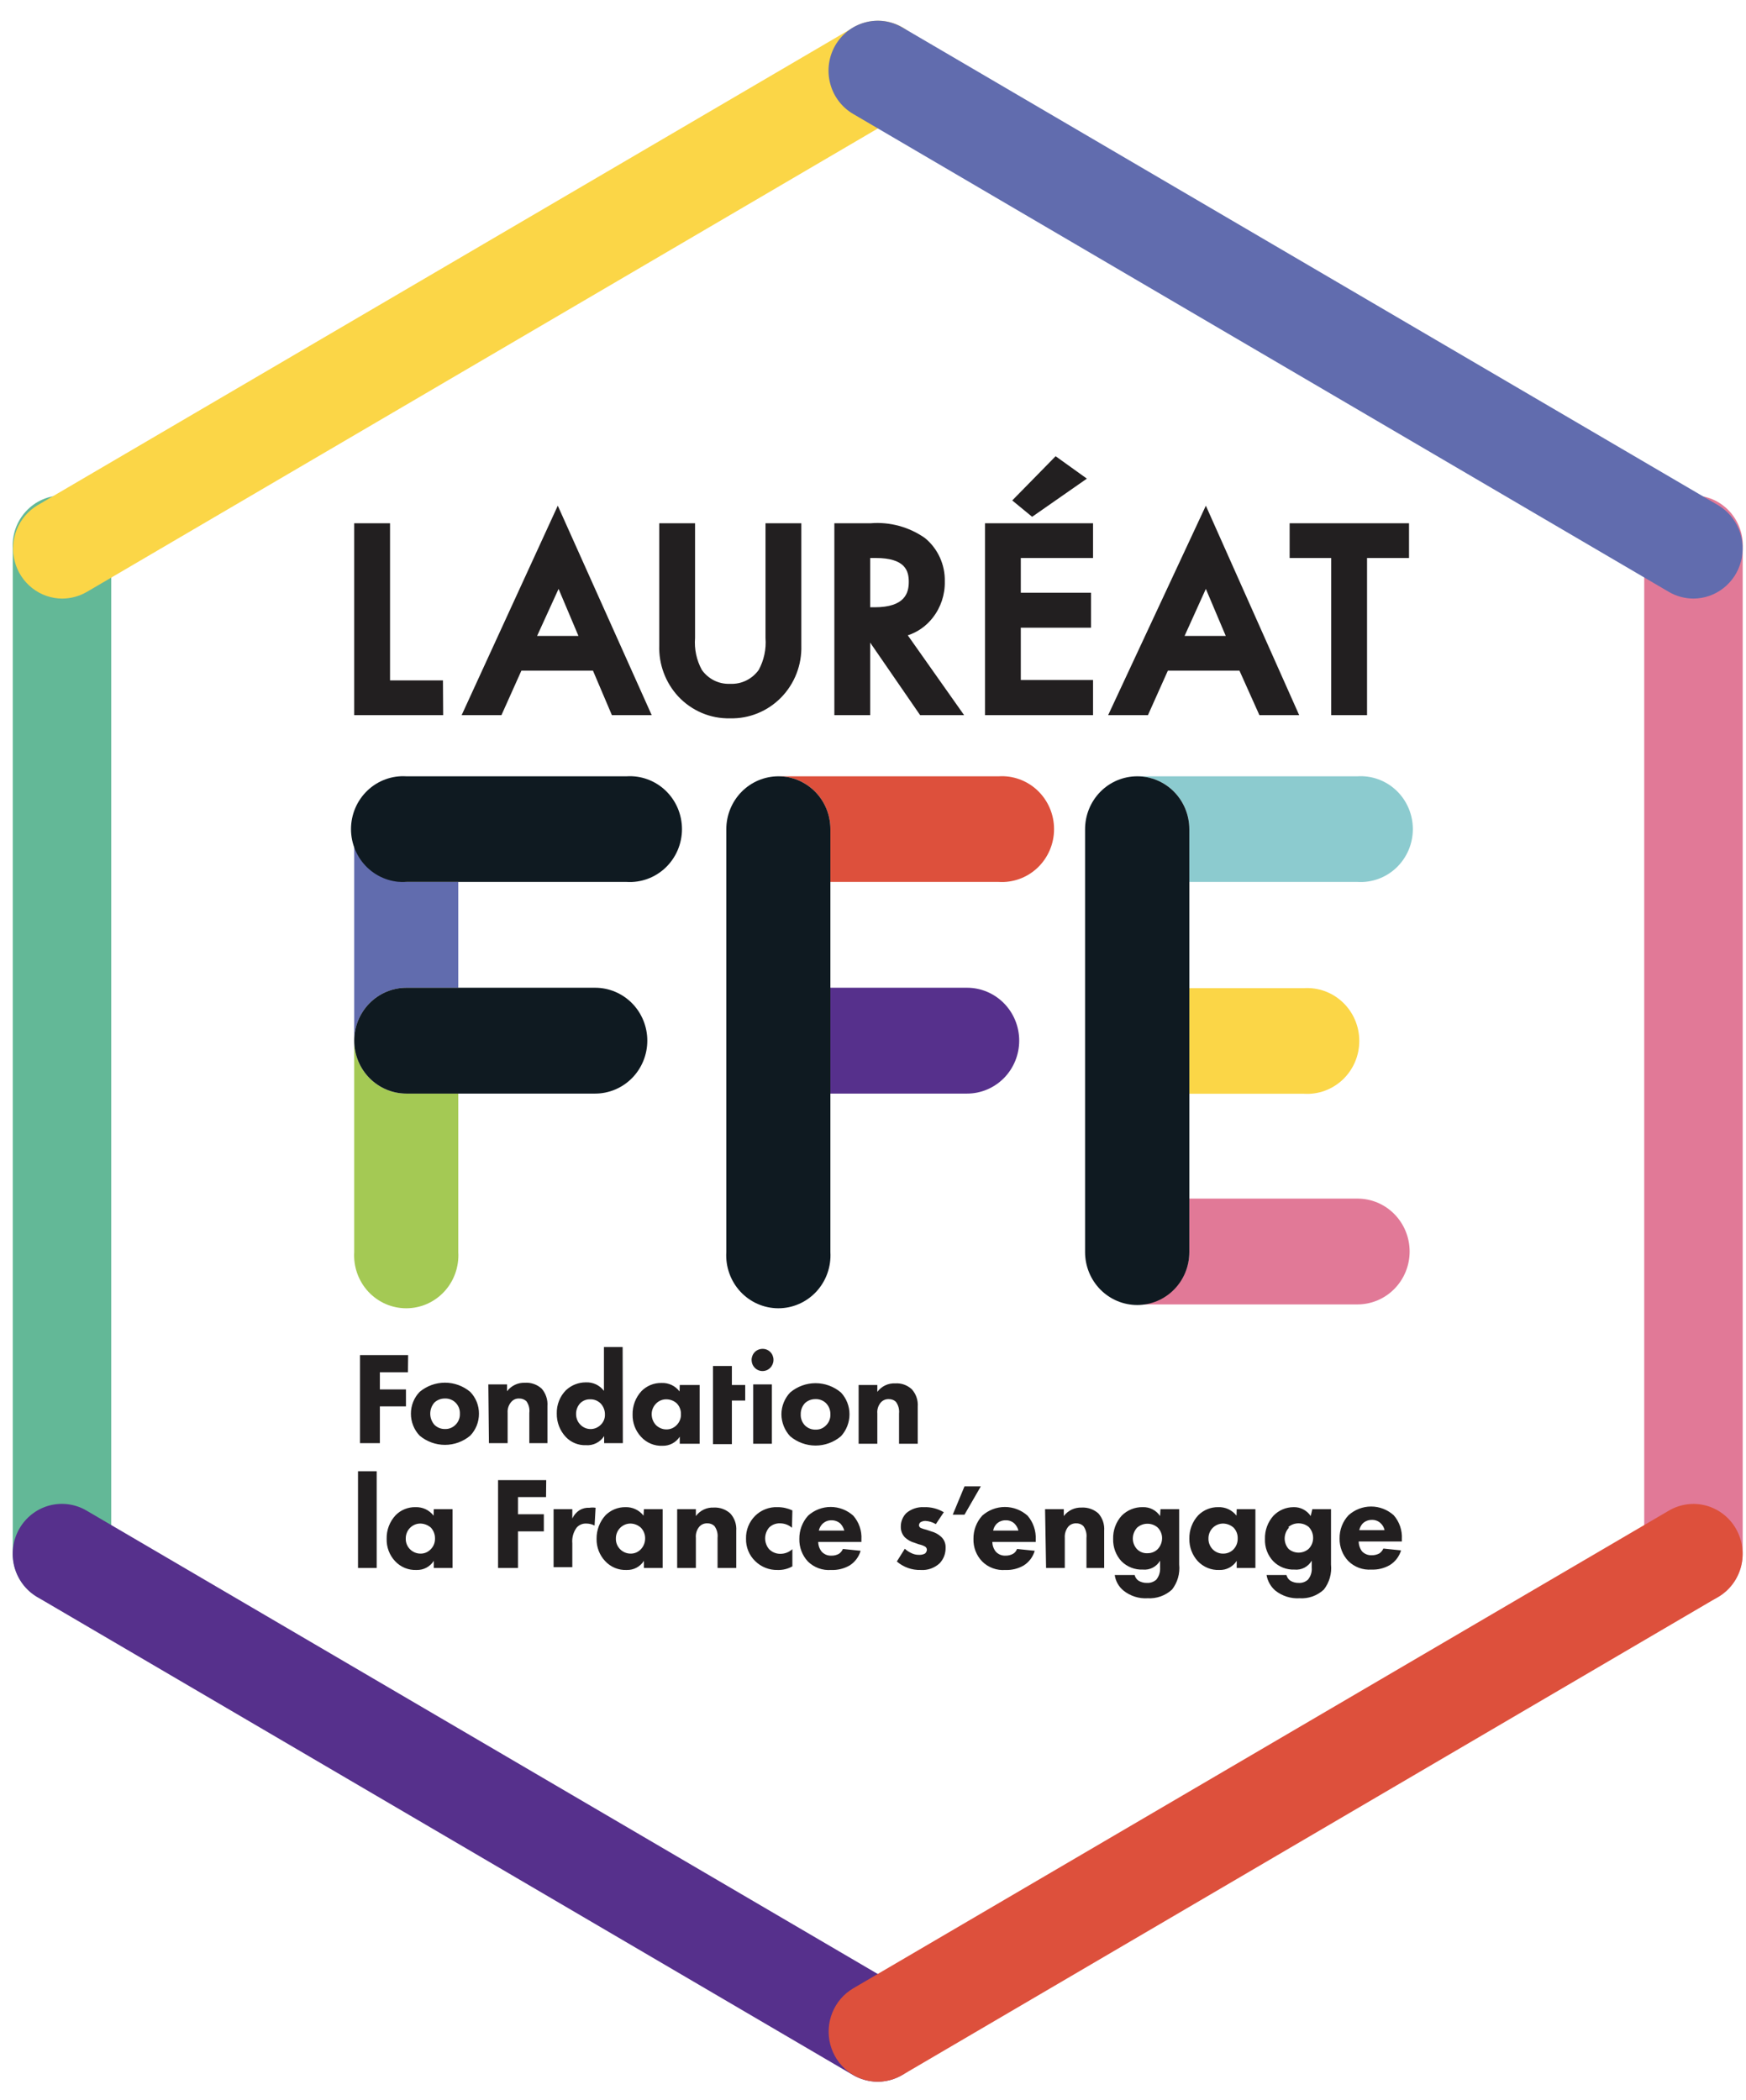 <svg width="69" height="83" viewBox="0 0 69 83" fill="none" xmlns="http://www.w3.org/2000/svg">
<path d="M66.92 63.38C66.405 63.38 65.911 63.172 65.546 62.802C65.182 62.432 64.978 61.931 64.978 61.408V21.685C64.961 21.415 64.998 21.144 65.089 20.89C65.179 20.635 65.319 20.402 65.502 20.205C65.684 20.008 65.904 19.85 66.149 19.743C66.394 19.636 66.657 19.58 66.924 19.58C67.19 19.58 67.454 19.636 67.699 19.743C67.943 19.85 68.163 20.008 68.346 20.205C68.528 20.402 68.669 20.635 68.759 20.89C68.849 21.144 68.887 21.415 68.87 21.685V61.408C68.87 61.668 68.82 61.925 68.722 62.164C68.623 62.404 68.48 62.622 68.298 62.805C68.117 62.988 67.902 63.133 67.666 63.232C67.429 63.33 67.176 63.38 66.92 63.38Z" fill="#E17997"/>
<path d="M2.454 63.38C2.198 63.38 1.945 63.33 1.708 63.232C1.472 63.133 1.257 62.988 1.076 62.805C0.894 62.622 0.751 62.404 0.653 62.164C0.554 61.925 0.504 61.668 0.504 61.408V21.685C0.487 21.415 0.525 21.144 0.615 20.89C0.705 20.635 0.846 20.402 1.028 20.205C1.21 20.008 1.431 19.85 1.675 19.743C1.92 19.636 2.184 19.58 2.45 19.58C2.717 19.58 2.98 19.636 3.225 19.743C3.47 19.85 3.69 20.008 3.872 20.205C4.055 20.402 4.195 20.635 4.285 20.89C4.376 21.144 4.413 21.415 4.396 21.685V61.408C4.397 61.667 4.348 61.924 4.251 62.164C4.153 62.403 4.01 62.621 3.83 62.804C3.649 62.988 3.435 63.133 3.199 63.232C2.962 63.33 2.709 63.381 2.454 63.38Z" fill="#63B897"/>
<path d="M2.456 23.657C2.029 23.654 1.614 23.51 1.276 23.245C0.937 22.98 0.694 22.609 0.583 22.191C0.472 21.771 0.5 21.327 0.663 20.926C0.825 20.525 1.112 20.189 1.481 19.969L33.722 1.086C34.168 0.823 34.699 0.751 35.197 0.886C35.696 1.021 36.121 1.351 36.38 1.804C36.639 2.257 36.709 2.796 36.577 3.301C36.444 3.807 36.118 4.239 35.672 4.502L3.431 23.393C3.134 23.565 2.798 23.655 2.456 23.657Z" fill="#FBD647"/>
<path d="M66.92 23.656C66.581 23.655 66.247 23.564 65.953 23.393L33.712 4.501C33.491 4.371 33.297 4.198 33.142 3.992C32.987 3.787 32.873 3.552 32.808 3.301C32.742 3.051 32.725 2.789 32.759 2.532C32.793 2.275 32.876 2.028 33.004 1.803C33.132 1.579 33.303 1.383 33.505 1.225C33.708 1.068 33.94 0.952 34.187 0.886C34.434 0.819 34.691 0.802 34.944 0.836C35.197 0.871 35.441 0.955 35.662 1.085L67.903 19.969C68.272 20.188 68.559 20.524 68.722 20.926C68.884 21.327 68.912 21.771 68.801 22.19C68.69 22.609 68.447 22.98 68.108 23.244C67.77 23.509 67.355 23.654 66.928 23.656" fill="#616CAE"/>
<path d="M34.687 82.271C34.345 82.27 34.009 82.179 33.712 82.008L1.471 63.116C1.25 62.986 1.056 62.813 0.901 62.607C0.746 62.401 0.632 62.166 0.566 61.916C0.501 61.665 0.484 61.404 0.518 61.147C0.552 60.89 0.635 60.643 0.763 60.418C0.891 60.194 1.061 59.998 1.264 59.84C1.467 59.682 1.699 59.567 1.945 59.5C2.192 59.434 2.45 59.417 2.703 59.451C2.956 59.486 3.2 59.57 3.421 59.7L35.662 78.584C36.031 78.803 36.318 79.139 36.48 79.54C36.643 79.942 36.67 80.386 36.56 80.805C36.449 81.224 36.206 81.594 35.867 81.859C35.529 82.124 35.114 82.269 34.687 82.271Z" fill="#56308C"/>
<path d="M34.687 82.271C34.259 82.269 33.845 82.124 33.506 81.859C33.168 81.594 32.925 81.224 32.814 80.805C32.703 80.386 32.731 79.942 32.893 79.54C33.055 79.139 33.343 78.803 33.712 78.584L65.953 59.7C66.174 59.571 66.417 59.487 66.67 59.453C66.923 59.419 67.18 59.436 67.427 59.503C67.673 59.571 67.904 59.686 68.107 59.844C68.309 60.002 68.479 60.198 68.606 60.422C68.734 60.647 68.817 60.894 68.85 61.151C68.883 61.408 68.866 61.669 68.8 61.919C68.734 62.169 68.62 62.404 68.465 62.609C68.309 62.814 68.116 62.987 67.895 63.116L35.654 82.008C35.357 82.179 35.021 82.27 34.679 82.271" fill="#DD503C"/>
<path d="M16.121 54.233H15.012V54.911H16.043V55.581H15.012V57.034H14.226V53.554H16.129L16.121 54.233ZM18.582 56.739C18.301 56.974 17.948 57.102 17.584 57.102C17.22 57.102 16.867 56.974 16.585 56.739C16.362 56.506 16.238 56.194 16.239 55.869C16.238 55.547 16.362 55.237 16.585 55.007C16.867 54.772 17.22 54.644 17.584 54.644C17.948 54.644 18.301 54.772 18.582 55.007C18.805 55.237 18.93 55.547 18.928 55.869C18.93 56.194 18.806 56.506 18.582 56.739ZM17.167 55.43C17.061 55.551 17.003 55.707 17.003 55.869C17.003 56.031 17.061 56.187 17.167 56.308C17.223 56.364 17.289 56.407 17.362 56.436C17.435 56.465 17.513 56.478 17.592 56.475C17.668 56.478 17.743 56.464 17.813 56.435C17.884 56.406 17.948 56.363 18.001 56.308C18.059 56.252 18.105 56.183 18.134 56.108C18.164 56.032 18.178 55.95 18.174 55.869C18.177 55.789 18.164 55.71 18.136 55.636C18.107 55.562 18.064 55.494 18.008 55.438C17.953 55.382 17.887 55.338 17.813 55.309C17.74 55.28 17.662 55.267 17.584 55.27C17.43 55.267 17.28 55.324 17.167 55.43ZM19.298 54.712H20.037V54.983C20.12 54.874 20.228 54.786 20.351 54.728C20.474 54.669 20.609 54.642 20.745 54.648C20.865 54.639 20.985 54.656 21.098 54.696C21.212 54.735 21.316 54.798 21.406 54.879C21.487 54.972 21.549 55.081 21.588 55.199C21.628 55.317 21.643 55.441 21.634 55.566V57.034H20.918V55.837C20.939 55.673 20.897 55.507 20.8 55.374C20.722 55.304 20.621 55.267 20.517 55.27C20.46 55.267 20.402 55.277 20.349 55.299C20.296 55.321 20.249 55.355 20.21 55.398C20.157 55.457 20.116 55.526 20.091 55.602C20.065 55.677 20.055 55.757 20.061 55.837V57.034H19.322L19.298 54.712ZM24.614 57.034H23.875V56.755C23.797 56.875 23.689 56.972 23.562 57.035C23.434 57.099 23.293 57.126 23.151 57.114C23.006 57.12 22.86 57.094 22.725 57.039C22.589 56.984 22.466 56.901 22.365 56.795C22.247 56.671 22.154 56.525 22.092 56.364C22.03 56.204 22 56.033 22.003 55.861C21.999 55.691 22.029 55.522 22.091 55.364C22.153 55.206 22.246 55.063 22.365 54.943C22.579 54.742 22.86 54.631 23.151 54.632C23.288 54.625 23.425 54.652 23.55 54.71C23.674 54.768 23.783 54.857 23.867 54.967V53.235H24.606L24.614 57.034ZM22.947 55.438C22.888 55.496 22.842 55.565 22.811 55.642C22.779 55.719 22.764 55.802 22.766 55.885C22.765 55.965 22.781 56.045 22.812 56.12C22.843 56.194 22.889 56.261 22.947 56.316C23.052 56.419 23.193 56.477 23.34 56.477C23.487 56.477 23.628 56.419 23.733 56.316C23.79 56.264 23.835 56.199 23.865 56.128C23.895 56.056 23.909 55.979 23.906 55.901C23.909 55.741 23.849 55.586 23.741 55.47C23.686 55.415 23.621 55.371 23.55 55.342C23.478 55.313 23.401 55.3 23.324 55.302C23.252 55.299 23.18 55.311 23.112 55.337C23.045 55.363 22.983 55.403 22.931 55.454L22.947 55.438ZM26.863 54.736H27.649V57.058H26.863V56.779C26.79 56.892 26.689 56.984 26.571 57.047C26.452 57.11 26.32 57.141 26.187 57.138C26.026 57.146 25.867 57.118 25.718 57.056C25.57 56.994 25.437 56.899 25.329 56.779C25.112 56.544 24.993 56.231 24.999 55.909C24.991 55.562 25.118 55.226 25.353 54.975C25.456 54.871 25.579 54.789 25.714 54.734C25.849 54.679 25.994 54.653 26.139 54.656C26.276 54.649 26.413 54.676 26.538 54.734C26.663 54.792 26.771 54.88 26.855 54.991L26.863 54.736ZM25.927 55.47C25.872 55.525 25.828 55.591 25.798 55.663C25.768 55.736 25.753 55.814 25.754 55.893C25.754 56.046 25.81 56.194 25.911 56.308C25.967 56.367 26.035 56.414 26.109 56.445C26.183 56.477 26.263 56.492 26.344 56.491C26.488 56.491 26.626 56.434 26.729 56.332C26.788 56.276 26.835 56.208 26.866 56.132C26.898 56.056 26.913 55.975 26.91 55.893C26.913 55.813 26.9 55.734 26.871 55.66C26.843 55.586 26.8 55.518 26.745 55.462C26.633 55.359 26.487 55.303 26.336 55.302C26.26 55.3 26.185 55.315 26.115 55.343C26.044 55.372 25.98 55.415 25.927 55.47ZM28.176 53.985H28.923V54.736H29.45V55.35H28.923V57.074H28.176V53.985ZM30.134 53.307C30.191 53.306 30.248 53.316 30.301 53.338C30.354 53.36 30.402 53.392 30.442 53.433C30.483 53.474 30.515 53.523 30.536 53.577C30.557 53.63 30.568 53.688 30.567 53.746C30.567 53.862 30.521 53.974 30.44 54.056C30.359 54.139 30.249 54.185 30.134 54.185C30.019 54.185 29.909 54.139 29.828 54.056C29.747 53.974 29.702 53.862 29.702 53.746C29.702 53.629 29.747 53.518 29.828 53.435C29.909 53.353 30.019 53.307 30.134 53.307ZM30.504 57.058H29.765V54.712H30.504V57.058ZM33.232 56.763C32.95 57 32.596 57.129 32.23 57.129C31.864 57.129 31.509 57 31.227 56.763C31.007 56.528 30.884 56.217 30.881 55.893C30.883 55.571 31.007 55.262 31.227 55.031C31.509 54.794 31.864 54.664 32.23 54.664C32.596 54.664 32.95 54.794 33.232 55.031C33.45 55.263 33.571 55.572 33.571 55.893C33.571 56.216 33.45 56.527 33.232 56.763ZM31.809 55.454C31.7 55.573 31.64 55.73 31.644 55.893C31.64 55.974 31.653 56.054 31.682 56.13C31.71 56.205 31.753 56.274 31.809 56.332C31.865 56.388 31.931 56.431 32.004 56.46C32.077 56.489 32.155 56.502 32.234 56.499C32.31 56.502 32.385 56.489 32.456 56.46C32.526 56.431 32.59 56.387 32.643 56.332C32.701 56.276 32.746 56.207 32.776 56.132C32.806 56.056 32.82 55.974 32.816 55.893C32.818 55.812 32.803 55.731 32.774 55.655C32.744 55.58 32.699 55.511 32.643 55.454C32.587 55.4 32.522 55.358 32.45 55.331C32.379 55.303 32.302 55.291 32.226 55.294C32.072 55.291 31.923 55.348 31.809 55.454ZM33.932 54.736H34.671V55.007C34.754 54.897 34.861 54.808 34.984 54.75C35.108 54.691 35.243 54.665 35.379 54.672C35.498 54.664 35.617 54.68 35.729 54.72C35.841 54.76 35.944 54.822 36.032 54.903C36.115 54.995 36.18 55.103 36.22 55.221C36.261 55.34 36.277 55.465 36.268 55.59V57.058H35.529V55.861C35.547 55.696 35.502 55.53 35.403 55.398C35.365 55.363 35.32 55.335 35.271 55.318C35.223 55.3 35.171 55.292 35.12 55.294C35.062 55.292 35.006 55.302 34.953 55.324C34.9 55.346 34.852 55.38 34.813 55.422C34.761 55.481 34.721 55.551 34.697 55.626C34.672 55.702 34.664 55.782 34.671 55.861V57.058H33.932V54.736ZM14.887 61.967H14.148V58.144H14.887V61.967ZM17.143 59.644H17.883V61.967H17.143V61.687C17.07 61.8 16.97 61.893 16.851 61.956C16.733 62.019 16.601 62.05 16.467 62.046C16.308 62.054 16.149 62.027 16.001 61.967C15.853 61.906 15.719 61.813 15.61 61.695C15.39 61.459 15.271 61.143 15.28 60.817C15.271 60.471 15.399 60.135 15.634 59.883C15.736 59.779 15.859 59.696 15.994 59.642C16.13 59.587 16.274 59.56 16.42 59.564C16.557 59.559 16.693 59.586 16.818 59.644C16.942 59.703 17.051 59.79 17.136 59.9L17.143 59.644ZM16.208 60.378C16.152 60.433 16.108 60.499 16.079 60.572C16.049 60.645 16.034 60.723 16.035 60.801C16.032 60.878 16.045 60.954 16.072 61.025C16.099 61.096 16.14 61.161 16.192 61.216C16.248 61.275 16.315 61.322 16.39 61.354C16.464 61.385 16.544 61.401 16.625 61.4C16.769 61.4 16.907 61.343 17.01 61.24C17.069 61.184 17.116 61.117 17.147 61.041C17.178 60.965 17.193 60.883 17.191 60.801C17.193 60.641 17.134 60.487 17.026 60.37C16.909 60.27 16.762 60.214 16.609 60.211C16.459 60.212 16.315 60.272 16.208 60.378ZM21.579 59.165H20.47V59.844H21.492V60.522H20.47V61.967H19.683V58.495H21.586L21.579 59.165ZM21.877 59.644H22.617V60.011C22.679 59.878 22.777 59.764 22.9 59.684C23.018 59.613 23.155 59.58 23.293 59.588C23.374 59.575 23.456 59.575 23.537 59.588L23.497 60.291C23.395 60.238 23.282 60.211 23.167 60.211C23.096 60.208 23.026 60.22 22.961 60.248C22.895 60.275 22.837 60.317 22.79 60.37C22.658 60.549 22.596 60.771 22.617 60.993V61.935H21.877V59.644ZM25.447 59.644H26.187V61.967H25.447V61.687C25.374 61.8 25.273 61.893 25.155 61.956C25.037 62.019 24.905 62.05 24.771 62.046C24.612 62.054 24.453 62.027 24.305 61.967C24.157 61.906 24.023 61.813 23.914 61.695C23.692 61.459 23.57 61.144 23.576 60.817C23.571 60.471 23.698 60.137 23.93 59.883C24.034 59.78 24.157 59.699 24.291 59.644C24.427 59.589 24.571 59.562 24.716 59.564C24.853 59.559 24.989 59.587 25.113 59.645C25.238 59.703 25.347 59.791 25.432 59.9L25.447 59.644ZM24.512 60.378C24.456 60.433 24.412 60.499 24.383 60.572C24.353 60.645 24.338 60.723 24.339 60.801C24.336 60.878 24.349 60.954 24.376 61.025C24.403 61.096 24.444 61.161 24.496 61.216C24.552 61.275 24.619 61.322 24.694 61.354C24.768 61.385 24.848 61.401 24.928 61.4C25.073 61.4 25.211 61.343 25.314 61.24C25.372 61.183 25.417 61.115 25.448 61.04C25.48 60.964 25.495 60.883 25.495 60.801C25.496 60.721 25.482 60.642 25.452 60.568C25.422 60.494 25.378 60.426 25.322 60.37C25.208 60.27 25.063 60.213 24.913 60.211C24.763 60.212 24.619 60.272 24.512 60.378ZM26.761 59.644H27.5V59.915C27.582 59.805 27.689 59.717 27.813 59.658C27.936 59.6 28.072 59.573 28.208 59.58C28.447 59.567 28.681 59.651 28.86 59.812C28.944 59.904 29.008 60.012 29.049 60.13C29.089 60.248 29.105 60.373 29.096 60.498V61.967H28.357V60.777C28.376 60.61 28.331 60.441 28.231 60.306C28.193 60.271 28.148 60.244 28.1 60.226C28.051 60.208 28 60.2 27.948 60.203C27.891 60.201 27.834 60.211 27.781 60.233C27.728 60.255 27.681 60.288 27.641 60.33C27.589 60.391 27.549 60.462 27.525 60.539C27.501 60.616 27.492 60.697 27.5 60.777V61.967H26.761V59.644ZM31.298 60.378C31.164 60.263 30.994 60.201 30.818 60.203C30.74 60.2 30.662 60.214 30.589 60.243C30.516 60.271 30.45 60.315 30.394 60.37C30.293 60.489 30.238 60.641 30.238 60.797C30.238 60.954 30.293 61.106 30.394 61.224C30.453 61.284 30.523 61.331 30.599 61.362C30.676 61.394 30.759 61.409 30.842 61.408C31.016 61.408 31.184 61.343 31.314 61.224V61.903C31.136 62.004 30.935 62.053 30.732 62.046C30.568 62.051 30.405 62.022 30.253 61.962C30.1 61.902 29.961 61.811 29.843 61.695C29.725 61.581 29.632 61.444 29.57 61.291C29.508 61.139 29.477 60.974 29.482 60.809C29.477 60.642 29.506 60.477 29.568 60.322C29.63 60.167 29.722 60.027 29.839 59.91C29.956 59.793 30.096 59.702 30.25 59.643C30.404 59.583 30.568 59.556 30.732 59.564C30.933 59.563 31.131 59.607 31.314 59.692L31.298 60.378ZM34.042 60.937H32.336C32.336 61.08 32.386 61.219 32.477 61.328C32.526 61.379 32.585 61.419 32.65 61.446C32.715 61.472 32.785 61.483 32.855 61.48C32.959 61.483 33.062 61.458 33.154 61.408C33.223 61.36 33.277 61.294 33.311 61.216L34.011 61.288C33.94 61.531 33.783 61.739 33.571 61.871C33.35 61.996 33.1 62.057 32.847 62.046C32.679 62.059 32.51 62.036 32.352 61.979C32.193 61.921 32.048 61.83 31.927 61.711C31.702 61.47 31.581 61.149 31.589 60.817C31.585 60.478 31.709 60.15 31.935 59.9C32.181 59.678 32.498 59.556 32.827 59.556C33.156 59.556 33.474 59.678 33.72 59.9C33.832 60.027 33.918 60.176 33.974 60.338C34.029 60.499 34.052 60.67 34.042 60.841V60.937ZM33.366 60.49C33.338 60.389 33.287 60.296 33.217 60.219C33.12 60.129 32.993 60.081 32.863 60.083C32.794 60.081 32.726 60.093 32.662 60.119C32.599 60.146 32.541 60.185 32.493 60.235C32.426 60.306 32.38 60.394 32.359 60.49H33.366ZM36.983 60.235C36.859 60.16 36.719 60.116 36.574 60.107C36.499 60.105 36.425 60.127 36.362 60.171C36.335 60.202 36.319 60.241 36.315 60.282C36.318 60.304 36.326 60.325 36.339 60.343C36.351 60.361 36.367 60.376 36.386 60.386C36.46 60.416 36.536 60.44 36.614 60.458L36.803 60.522C36.945 60.559 37.078 60.63 37.188 60.73C37.249 60.784 37.297 60.852 37.328 60.928C37.359 61.004 37.373 61.086 37.369 61.169C37.371 61.282 37.352 61.394 37.312 61.5C37.271 61.605 37.21 61.702 37.133 61.783C37.032 61.876 36.914 61.946 36.786 61.992C36.657 62.037 36.521 62.056 36.386 62.046C36.041 62.057 35.705 61.938 35.442 61.711L35.757 61.208C35.832 61.277 35.916 61.333 36.008 61.376C36.103 61.425 36.208 61.45 36.315 61.448C36.396 61.453 36.478 61.437 36.551 61.4C36.574 61.382 36.593 61.359 36.606 61.333C36.62 61.307 36.628 61.278 36.63 61.248C36.629 61.22 36.621 61.192 36.605 61.168C36.59 61.144 36.569 61.125 36.543 61.113C36.471 61.076 36.394 61.049 36.315 61.033L36.134 60.969C35.996 60.931 35.87 60.859 35.764 60.761C35.71 60.706 35.667 60.64 35.639 60.567C35.611 60.495 35.597 60.417 35.599 60.338C35.597 60.237 35.616 60.137 35.654 60.044C35.692 59.95 35.748 59.866 35.819 59.796C36.014 59.633 36.261 59.551 36.511 59.564C36.787 59.553 37.06 59.623 37.298 59.764L36.983 60.235ZM38.116 58.742H38.761L38.116 59.86H37.652L38.116 58.742ZM40.931 60.937H39.217C39.217 61.08 39.267 61.219 39.358 61.328C39.407 61.379 39.465 61.419 39.531 61.446C39.596 61.472 39.666 61.483 39.736 61.48C39.84 61.483 39.943 61.458 40.034 61.408C40.108 61.365 40.163 61.297 40.192 61.216L40.892 61.288C40.821 61.531 40.664 61.739 40.451 61.871C40.231 61.997 39.98 62.058 39.728 62.046C39.561 62.059 39.393 62.036 39.236 61.978C39.079 61.921 38.935 61.83 38.816 61.711C38.701 61.594 38.612 61.454 38.552 61.3C38.493 61.147 38.465 60.982 38.47 60.817C38.465 60.478 38.589 60.15 38.816 59.9C39.064 59.679 39.382 59.557 39.712 59.557C40.042 59.557 40.36 59.679 40.608 59.9C40.832 60.159 40.947 60.497 40.931 60.841V60.937ZM40.247 60.49C40.222 60.388 40.17 60.294 40.097 60.219C40.051 60.174 39.997 60.139 39.938 60.116C39.878 60.092 39.815 60.081 39.751 60.083C39.681 60.08 39.612 60.092 39.547 60.118C39.481 60.144 39.423 60.184 39.374 60.235C39.309 60.306 39.266 60.395 39.248 60.49H40.247ZM41.3 59.644H42.04V59.915C42.123 59.806 42.23 59.719 42.353 59.66C42.476 59.602 42.612 59.575 42.747 59.58C42.989 59.567 43.226 59.65 43.408 59.812C43.489 59.905 43.552 60.013 43.591 60.131C43.63 60.249 43.645 60.374 43.636 60.498V61.967H42.936V60.777C42.955 60.61 42.91 60.441 42.81 60.306C42.772 60.271 42.727 60.244 42.679 60.226C42.63 60.208 42.579 60.2 42.527 60.203C42.47 60.201 42.413 60.211 42.36 60.233C42.307 60.255 42.26 60.288 42.221 60.33C42.118 60.455 42.068 60.615 42.079 60.777V61.967H41.34L41.3 59.644ZM45.861 59.644H46.6V61.831C46.637 62.186 46.536 62.541 46.317 62.821C46.187 62.94 46.034 63.032 45.868 63.091C45.702 63.15 45.526 63.174 45.35 63.164C45.007 63.185 44.668 63.077 44.399 62.861C44.211 62.708 44.087 62.488 44.053 62.246H44.839C44.863 62.342 44.922 62.425 45.004 62.477C45.103 62.533 45.214 62.56 45.327 62.557C45.462 62.565 45.594 62.519 45.696 62.429C45.804 62.295 45.857 62.124 45.846 61.951V61.679C45.776 61.798 45.675 61.894 45.554 61.956C45.433 62.018 45.297 62.044 45.161 62.031C45.007 62.037 44.852 62.012 44.707 61.955C44.563 61.899 44.431 61.813 44.32 61.703C44.1 61.466 43.982 61.151 43.99 60.825C43.979 60.484 44.1 60.151 44.328 59.9C44.438 59.79 44.568 59.703 44.711 59.646C44.854 59.588 45.008 59.56 45.161 59.564C45.296 59.559 45.429 59.588 45.549 59.65C45.668 59.711 45.771 59.803 45.846 59.915L45.861 59.644ZM44.941 60.37C44.832 60.486 44.77 60.641 44.768 60.801C44.768 60.955 44.824 61.103 44.926 61.216C44.979 61.273 45.044 61.317 45.116 61.346C45.188 61.375 45.265 61.388 45.342 61.384C45.49 61.388 45.634 61.334 45.743 61.232C45.858 61.116 45.923 60.958 45.924 60.793C45.925 60.713 45.91 60.633 45.878 60.559C45.847 60.484 45.801 60.418 45.743 60.362C45.63 60.268 45.489 60.217 45.342 60.219C45.195 60.219 45.053 60.273 44.941 60.37ZM48.873 59.644H49.612V61.967H48.873V61.687C48.799 61.802 48.697 61.895 48.577 61.958C48.458 62.021 48.324 62.051 48.189 62.046C48.03 62.053 47.871 62.026 47.723 61.965C47.575 61.904 47.442 61.812 47.332 61.695C47.115 61.456 46.997 61.142 47.002 60.817C46.993 60.471 47.12 60.135 47.355 59.883C47.459 59.779 47.582 59.698 47.717 59.643C47.852 59.588 47.996 59.561 48.142 59.564C48.28 59.558 48.417 59.585 48.543 59.643C48.669 59.702 48.779 59.789 48.865 59.9L48.873 59.644ZM47.929 60.378C47.874 60.433 47.83 60.499 47.8 60.572C47.771 60.645 47.756 60.723 47.757 60.801C47.754 60.881 47.768 60.961 47.798 61.035C47.827 61.109 47.871 61.176 47.927 61.233C47.983 61.289 48.05 61.333 48.123 61.361C48.197 61.39 48.275 61.403 48.354 61.4C48.498 61.398 48.636 61.341 48.739 61.24C48.796 61.183 48.84 61.114 48.87 61.039C48.9 60.963 48.914 60.883 48.912 60.801C48.915 60.722 48.902 60.643 48.874 60.569C48.845 60.494 48.802 60.427 48.747 60.37C48.633 60.271 48.489 60.215 48.338 60.211C48.186 60.211 48.039 60.271 47.929 60.378ZM51.861 59.644H52.6V61.831C52.637 62.186 52.535 62.541 52.317 62.821C52.188 62.94 52.037 63.033 51.872 63.092C51.707 63.151 51.532 63.175 51.358 63.164C51.012 63.185 50.671 63.077 50.399 62.861C50.216 62.703 50.093 62.486 50.053 62.246H50.839C50.863 62.342 50.922 62.425 51.004 62.477C51.1 62.532 51.209 62.559 51.319 62.557C51.386 62.562 51.453 62.553 51.516 62.531C51.58 62.509 51.638 62.475 51.688 62.429C51.743 62.364 51.785 62.288 51.811 62.205C51.836 62.123 51.846 62.037 51.838 61.951V61.679C51.769 61.798 51.668 61.895 51.547 61.957C51.425 62.019 51.289 62.045 51.154 62.031C51 62.037 50.846 62.011 50.703 61.955C50.56 61.899 50.429 61.813 50.32 61.703C50.209 61.587 50.123 61.449 50.066 61.298C50.01 61.148 49.984 60.987 49.99 60.825C49.979 60.484 50.1 60.151 50.328 59.9C50.431 59.794 50.553 59.71 50.688 59.652C50.823 59.594 50.968 59.565 51.114 59.564C51.248 59.559 51.382 59.588 51.501 59.65C51.621 59.711 51.723 59.803 51.798 59.915L51.861 59.644ZM50.941 60.37C50.831 60.486 50.77 60.641 50.768 60.801C50.768 60.955 50.824 61.103 50.925 61.216C51.036 61.31 51.175 61.361 51.319 61.361C51.462 61.361 51.602 61.31 51.712 61.216C51.77 61.16 51.816 61.091 51.847 61.016C51.878 60.94 51.894 60.859 51.893 60.777C51.893 60.616 51.831 60.462 51.72 60.346C51.606 60.253 51.465 60.203 51.319 60.203C51.169 60.201 51.023 60.255 50.91 60.354L50.941 60.37ZM55.4 60.921H53.694C53.695 61.063 53.742 61.2 53.827 61.312C53.877 61.364 53.937 61.404 54.004 61.43C54.07 61.456 54.141 61.468 54.212 61.464C54.316 61.466 54.419 61.441 54.511 61.392C54.58 61.344 54.635 61.278 54.669 61.2L55.368 61.272C55.295 61.516 55.136 61.724 54.92 61.855C54.7 61.981 54.449 62.042 54.197 62.031C54.03 62.043 53.863 62.02 53.705 61.962C53.548 61.904 53.405 61.813 53.285 61.695C53.172 61.577 53.083 61.437 53.024 61.283C52.965 61.13 52.935 60.966 52.939 60.801C52.933 60.46 53.06 60.13 53.292 59.883C53.538 59.662 53.856 59.539 54.185 59.539C54.514 59.539 54.831 59.662 55.078 59.883C55.19 60.011 55.276 60.16 55.331 60.322C55.386 60.483 55.41 60.654 55.4 60.825V60.921ZM54.716 60.474C54.695 60.37 54.643 60.275 54.566 60.203C54.52 60.158 54.466 60.123 54.407 60.1C54.347 60.076 54.284 60.065 54.22 60.067C54.151 60.065 54.081 60.077 54.016 60.103C53.951 60.129 53.892 60.169 53.843 60.219C53.781 60.292 53.738 60.38 53.717 60.474H54.716Z" fill="#221F20"/>
<path d="M16.058 34.854C15.788 34.855 15.52 34.802 15.271 34.698C15.021 34.594 14.793 34.44 14.602 34.247C14.411 34.053 14.259 33.823 14.155 33.57C14.051 33.317 13.998 33.045 13.998 32.771V41.127C13.998 40.573 14.215 40.041 14.601 39.649C14.988 39.257 15.512 39.036 16.058 39.036H18.111V34.854H16.058Z" fill="#616CAE"/>
<path d="M16.058 43.219C15.512 43.219 14.988 42.998 14.601 42.606C14.215 42.214 13.998 41.682 13.998 41.128V49.484C13.981 49.769 14.021 50.055 14.117 50.323C14.212 50.592 14.361 50.838 14.553 51.046C14.746 51.254 14.979 51.419 15.237 51.533C15.495 51.646 15.773 51.704 16.054 51.704C16.336 51.704 16.614 51.646 16.872 51.533C17.13 51.419 17.363 51.254 17.555 51.046C17.748 50.838 17.897 50.592 17.992 50.323C18.088 50.055 18.128 49.769 18.111 49.484V43.219H16.058Z" fill="#A4C954"/>
<path d="M24.764 30.68H16.059C15.778 30.662 15.496 30.703 15.232 30.8C14.967 30.897 14.725 31.048 14.52 31.243C14.315 31.439 14.152 31.675 14.04 31.937C13.929 32.199 13.871 32.482 13.871 32.767C13.871 33.053 13.929 33.335 14.04 33.597C14.152 33.859 14.315 34.095 14.52 34.291C14.725 34.486 14.967 34.637 15.232 34.734C15.496 34.831 15.778 34.872 16.059 34.854H24.764C25.044 34.872 25.326 34.831 25.59 34.734C25.855 34.637 26.097 34.486 26.302 34.291C26.507 34.095 26.67 33.859 26.782 33.597C26.893 33.335 26.951 33.053 26.951 32.767C26.951 32.482 26.893 32.199 26.782 31.937C26.67 31.675 26.507 31.439 26.302 31.243C26.097 31.048 25.855 30.897 25.59 30.8C25.326 30.703 25.044 30.662 24.764 30.68Z" fill="#0F1A21"/>
<path d="M23.521 39.036H16.058C15.512 39.036 14.988 39.257 14.601 39.649C14.215 40.041 13.998 40.573 13.998 41.127C13.998 41.682 14.215 42.214 14.601 42.606C14.988 42.998 15.512 43.219 16.058 43.219H23.521C24.067 43.219 24.591 42.998 24.978 42.606C25.364 42.214 25.581 41.682 25.581 41.127C25.581 40.573 25.364 40.041 24.978 39.649C24.591 39.257 24.067 39.036 23.521 39.036Z" fill="#0F1A21"/>
<path d="M39.468 30.68H30.763C31.033 30.68 31.3 30.734 31.55 30.839C31.799 30.944 32.026 31.099 32.217 31.293C32.407 31.487 32.558 31.718 32.661 31.971C32.764 32.225 32.816 32.497 32.815 32.771V34.854H39.468C39.748 34.872 40.03 34.831 40.294 34.734C40.559 34.637 40.801 34.486 41.006 34.291C41.211 34.095 41.374 33.859 41.486 33.597C41.598 33.335 41.655 33.053 41.655 32.767C41.655 32.482 41.598 32.199 41.486 31.937C41.374 31.675 41.211 31.439 41.006 31.243C40.801 31.048 40.559 30.897 40.294 30.8C40.03 30.703 39.748 30.662 39.468 30.68Z" fill="#DD503C"/>
<path d="M38.218 39.036H32.808V43.219H38.218C38.764 43.219 39.288 42.998 39.675 42.606C40.061 42.214 40.278 41.682 40.278 41.127C40.278 40.573 40.061 40.041 39.675 39.649C39.288 39.257 38.764 39.036 38.218 39.036Z" fill="#56308C"/>
<path d="M30.763 30.68C30.217 30.68 29.693 30.9 29.307 31.292C28.92 31.685 28.703 32.217 28.703 32.771V49.484C28.686 49.769 28.726 50.054 28.822 50.323C28.917 50.592 29.066 50.837 29.258 51.045C29.451 51.253 29.684 51.419 29.942 51.532C30.2 51.646 30.478 51.704 30.759 51.704C31.041 51.704 31.319 51.646 31.577 51.532C31.835 51.419 32.068 51.253 32.261 51.045C32.453 50.837 32.602 50.592 32.697 50.323C32.793 50.054 32.833 49.769 32.816 49.484V32.771C32.817 32.497 32.764 32.225 32.662 31.971C32.559 31.718 32.408 31.487 32.218 31.293C32.027 31.099 31.8 30.945 31.551 30.839C31.301 30.734 31.034 30.68 30.763 30.68Z" fill="#0F1A21"/>
<path d="M51.53 39.052H47.001V43.226H51.53C51.811 43.244 52.093 43.203 52.357 43.106C52.622 43.009 52.864 42.858 53.069 42.663C53.274 42.467 53.437 42.231 53.549 41.969C53.66 41.707 53.718 41.425 53.718 41.139C53.718 40.854 53.66 40.571 53.549 40.309C53.437 40.047 53.274 39.811 53.069 39.616C52.864 39.42 52.622 39.269 52.357 39.172C52.093 39.075 51.811 39.035 51.53 39.052Z" fill="#FBD647"/>
<path d="M53.646 30.68H44.941C45.488 30.68 46.012 30.9 46.398 31.292C46.785 31.684 47.002 32.216 47.002 32.771V34.854H53.646C53.927 34.872 54.209 34.831 54.473 34.734C54.738 34.637 54.98 34.486 55.185 34.291C55.39 34.095 55.553 33.859 55.665 33.597C55.776 33.335 55.834 33.053 55.834 32.767C55.834 32.482 55.776 32.199 55.665 31.937C55.553 31.675 55.39 31.439 55.185 31.243C54.98 31.048 54.738 30.897 54.473 30.8C54.209 30.703 53.927 30.662 53.646 30.68Z" fill="#8CCBCF"/>
<path d="M53.646 47.369H47.002V49.46C47.002 50.015 46.785 50.547 46.398 50.939C46.012 51.331 45.488 51.551 44.941 51.551H53.646C54.193 51.551 54.717 51.331 55.103 50.939C55.49 50.547 55.707 50.015 55.707 49.46C55.707 48.906 55.49 48.374 55.103 47.981C54.717 47.589 54.193 47.369 53.646 47.369Z" fill="#E17997"/>
<path d="M44.941 30.68C44.395 30.68 43.871 30.9 43.484 31.292C43.098 31.685 42.881 32.217 42.881 32.771V49.484C42.881 50.039 43.098 50.571 43.484 50.963C43.871 51.355 44.395 51.575 44.941 51.575C45.487 51.575 46.012 51.355 46.398 50.963C46.784 50.571 47.001 50.039 47.001 49.484V32.771C47.001 32.217 46.784 31.685 46.398 31.292C46.012 30.9 45.487 30.68 44.941 30.68Z" fill="#0F1A21"/>
<path d="M17.513 28.262H13.998V20.68H15.414V26.889H17.505L17.513 28.262ZM25.754 28.262H24.181L23.434 26.506H20.604L19.817 28.262H18.244L22.043 19.985L25.754 28.262ZM21.225 25.133H22.86L22.074 23.273L21.225 25.133ZM28.852 28.389C28.469 28.398 28.089 28.326 27.735 28.176C27.382 28.026 27.063 27.802 26.8 27.52C26.298 26.976 26.029 26.253 26.053 25.508V20.68H27.468V25.213C27.433 25.651 27.526 26.09 27.736 26.474C27.862 26.653 28.03 26.797 28.225 26.894C28.42 26.99 28.636 27.035 28.852 27.025C29.071 27.036 29.29 26.992 29.488 26.895C29.685 26.799 29.856 26.654 29.985 26.474C30.193 26.089 30.286 25.651 30.252 25.213V20.68H31.668V25.508C31.679 25.888 31.615 26.266 31.478 26.619C31.341 26.973 31.134 27.294 30.871 27.564C30.607 27.833 30.293 28.046 29.945 28.188C29.598 28.33 29.227 28.398 28.852 28.389ZM38.1 28.262H36.362L34.388 25.396V28.262H32.973V20.68H34.404C35.164 20.617 35.922 20.823 36.551 21.262C36.803 21.468 37.005 21.73 37.141 22.027C37.278 22.325 37.345 22.65 37.337 22.978C37.349 23.496 37.182 24.001 36.865 24.407C36.612 24.736 36.267 24.981 35.875 25.109L38.1 28.262ZM34.388 24H34.561C35.772 24 35.914 23.425 35.914 22.994C35.914 22.563 35.78 22.052 34.601 22.052H34.388V24ZM43.196 28.262H38.926V20.68H43.196V22.052H40.341V23.425H43.117V24.806H40.341V26.873H43.196V28.262ZM40.789 20.424L40.003 19.778L41.717 18.03L42.952 18.916L40.789 20.424ZM51.342 28.262H49.77L48.983 26.506H46.152L45.366 28.262H43.793L47.654 19.985L51.342 28.262ZM46.813 25.133H48.441L47.654 23.273L46.813 25.133ZM54.024 28.262H52.608V22.052H50.965V20.68H55.683V22.052H54.024V28.262Z" fill="#221F20"/>
</svg>
